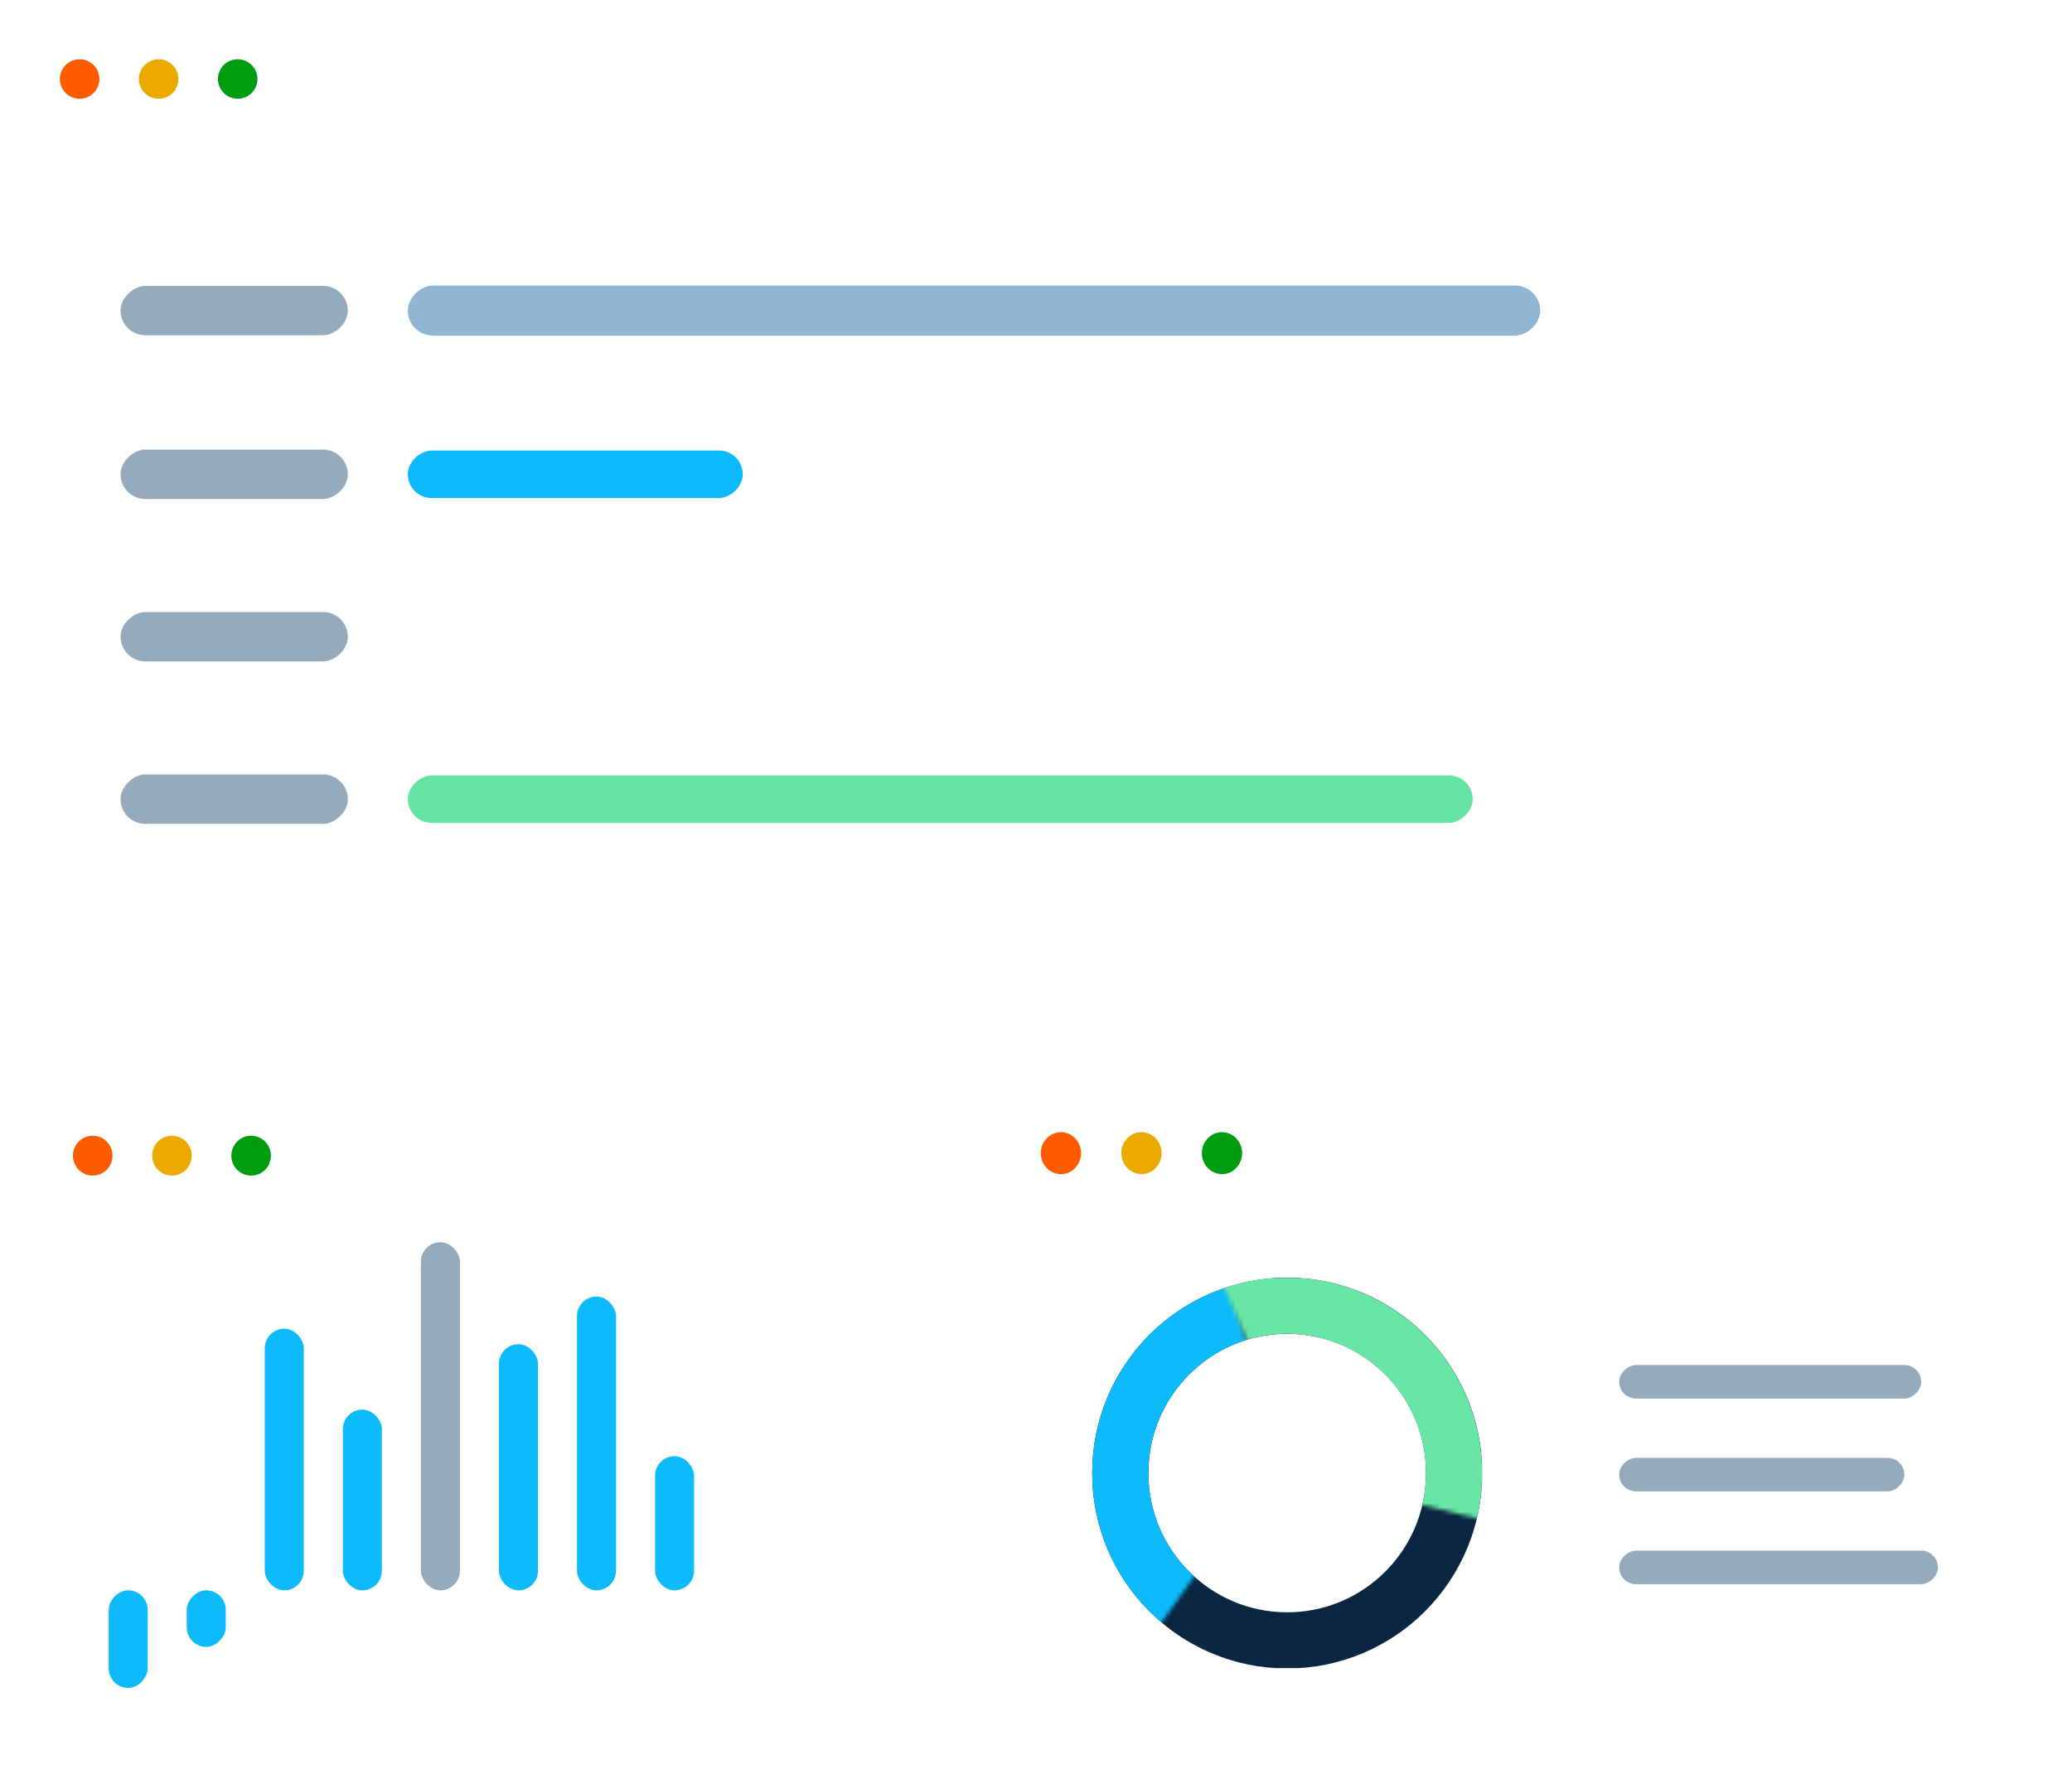 <svg width="494" height="423" viewBox="0 0 494 423" fill="none" xmlns="http://www.w3.org/2000/svg">
<g clip-path="url(#clip0_76_575)">
<g filter="url(#filter0_b_76_575)">
<rect x="232.041" y="257.665" width="261.959" height="165.335" rx="14.132" fill="white" fill-opacity="0.2"/>
<rect x="458.041" y="325.532" width="8" height="72" rx="4" transform="rotate(90 458.041 325.532)" fill="#95ABBC"/>
<rect x="454.041" y="347.665" width="8" height="68" rx="4" transform="rotate(90 454.041 347.665)" fill="#95ABBC"/>
<rect x="462.041" y="369.798" width="8" height="76" rx="4" transform="rotate(90 462.041 369.798)" fill="#95ABBC"/>
<g clip-path="url(#clip1_76_575)">
<path d="M346.686 351.295C346.686 373.346 328.854 391.197 306.888 391.197C284.922 391.197 267.09 373.346 267.09 351.295C267.09 329.243 284.922 311.393 306.888 311.393C328.854 311.393 346.686 329.243 346.686 351.295Z" stroke="#0A2640" stroke-width="13.393"/>
<mask id="mask0_76_575" style="mask-type:alpha" maskUnits="userSpaceOnUse" x="232" y="287" width="74" height="122">
<path d="M305.405 346.998L287.269 287.841L232.365 357.573L261.548 408.468L305.405 346.998Z" fill="#C4C4C4"/>
</mask>
<g mask="url(#mask0_76_575)">
<path d="M346.687 351.294C346.687 373.345 328.855 391.196 306.889 391.196C284.923 391.196 267.091 373.345 267.091 351.294C267.091 329.242 284.923 311.392 306.889 311.392C328.855 311.392 346.687 329.242 346.687 351.294Z" stroke="#0DBBFC" stroke-width="13.393"/>
</g>
<mask id="mask1_76_575" style="mask-type:alpha" maskUnits="userSpaceOnUse" x="281" y="282" width="91" height="85">
<path d="M311.544 352.182L371.54 366.872L339.835 283.913L281.272 282.96L311.544 352.182Z" fill="#C4C4C4"/>
</mask>
<g mask="url(#mask1_76_575)">
<path d="M286.489 385.534C267.597 374.248 261.396 349.762 272.643 330.84C283.889 311.919 308.321 305.731 327.214 317.017C346.106 328.302 352.306 352.789 341.06 371.71C329.814 390.631 305.381 396.819 286.489 385.534Z" stroke="#69E6A6" stroke-width="13.393"/>
</g>
</g>
</g>
<ellipse cx="252.942" cy="275" rx="4.8" ry="5" fill="#FC5B00"/>
<ellipse cx="272.142" cy="275" rx="4.8" ry="5" fill="#ECAA00"/>
<ellipse cx="291.342" cy="275" rx="4.8" ry="5" fill="#009D10"/>
<g filter="url(#filter1_b_76_575)">
<g clip-path="url(#clip2_76_575)">
<rect x="0.142" width="493.858" height="231.898" rx="15.03" fill="white" fill-opacity="0.18"/>
<rect x="82.922" y="68.181" width="11.777" height="54.174" rx="5.888" transform="rotate(90 82.922 68.181)" fill="#95ABBC"/>
<rect x="367.207" y="68.109" width="11.92" height="269.981" rx="5.96" transform="rotate(90 367.207 68.109)" fill="#8FB6D5"/>
<path d="M384.909 70.306C385.685 70.306 386.3 70.487 386.754 70.847C387.208 71.208 387.435 71.707 387.435 72.343C387.435 72.762 387.305 73.144 387.045 73.49C386.785 73.835 386.37 74.15 385.8 74.433C386.49 74.763 386.981 75.11 387.272 75.475C387.563 75.835 387.709 76.254 387.709 76.732C387.709 77.438 387.462 78.002 386.97 78.425C386.477 78.844 385.802 79.054 384.944 79.054C384.036 79.054 383.338 78.856 382.849 78.46C382.36 78.061 382.116 77.496 382.116 76.767C382.116 75.793 382.709 75.034 383.897 74.491C383.361 74.188 382.977 73.862 382.744 73.513C382.511 73.16 382.395 72.766 382.395 72.332C382.395 71.715 382.622 71.224 383.076 70.859C383.534 70.49 384.145 70.306 384.909 70.306ZM383.07 76.79C383.07 77.255 383.231 77.618 383.553 77.878C383.879 78.138 384.335 78.268 384.921 78.268C385.499 78.268 385.949 78.132 386.271 77.861C386.593 77.589 386.754 77.217 386.754 76.743C386.754 76.367 386.603 76.033 386.3 75.742C385.998 75.447 385.47 75.162 384.717 74.887C384.139 75.135 383.72 75.41 383.46 75.713C383.2 76.012 383.07 76.371 383.07 76.79ZM384.898 71.092C384.413 71.092 384.032 71.208 383.757 71.441C383.481 71.674 383.344 71.984 383.344 72.372C383.344 72.729 383.458 73.036 383.687 73.292C383.916 73.548 384.339 73.804 384.956 74.06C385.511 73.827 385.903 73.577 386.132 73.309C386.364 73.042 386.481 72.729 386.481 72.372C386.481 71.981 386.339 71.67 386.056 71.441C385.776 71.208 385.39 71.092 384.898 71.092ZM394.553 74.671C394.553 76.142 394.32 77.24 393.855 77.966C393.393 78.691 392.685 79.054 391.731 79.054C390.815 79.054 390.118 78.683 389.641 77.942C389.164 77.197 388.925 76.107 388.925 74.671C388.925 73.189 389.156 72.089 389.618 71.371C390.08 70.653 390.784 70.295 391.731 70.295C392.654 70.295 393.354 70.669 393.832 71.418C394.313 72.167 394.553 73.251 394.553 74.671ZM389.903 74.671C389.903 75.909 390.048 76.811 390.339 77.378C390.631 77.94 391.094 78.222 391.731 78.222C392.375 78.222 392.84 77.936 393.127 77.366C393.418 76.792 393.564 75.894 393.564 74.671C393.564 73.449 393.418 72.555 393.127 71.988C392.84 71.418 392.375 71.133 391.731 71.133C391.094 71.133 390.631 71.414 390.339 71.977C390.048 72.535 389.903 73.434 389.903 74.671ZM396.561 72.966C396.561 73.626 396.633 74.12 396.777 74.45C396.92 74.78 397.153 74.945 397.475 74.945C398.111 74.945 398.43 74.285 398.43 72.966C398.43 71.654 398.111 70.999 397.475 70.999C397.153 70.999 396.92 71.162 396.777 71.488C396.633 71.814 396.561 72.306 396.561 72.966ZM399.227 72.966C399.227 73.851 399.077 74.52 398.779 74.974C398.484 75.424 398.049 75.649 397.475 75.649C396.932 75.649 396.509 75.418 396.206 74.957C395.907 74.495 395.758 73.831 395.758 72.966C395.758 72.085 395.902 71.422 396.189 70.975C396.48 70.529 396.909 70.306 397.475 70.306C398.038 70.306 398.47 70.537 398.773 70.999C399.076 71.46 399.227 72.116 399.227 72.966ZM401.683 76.377C401.683 77.04 401.755 77.537 401.898 77.867C402.042 78.192 402.277 78.356 402.603 78.356C402.928 78.356 403.169 78.195 403.324 77.872C403.479 77.546 403.557 77.048 403.557 76.377C403.557 75.713 403.479 75.222 403.324 74.904C403.169 74.582 402.928 74.421 402.603 74.421C402.277 74.421 402.042 74.582 401.898 74.904C401.755 75.222 401.683 75.713 401.683 76.377ZM404.354 76.377C404.354 77.257 404.205 77.925 403.906 78.379C403.611 78.829 403.177 79.054 402.603 79.054C402.052 79.054 401.627 78.823 401.328 78.361C401.033 77.9 400.886 77.238 400.886 76.377C400.886 75.496 401.029 74.832 401.316 74.386C401.607 73.94 402.036 73.717 402.603 73.717C403.154 73.717 403.582 73.946 403.889 74.404C404.199 74.858 404.354 75.515 404.354 76.377ZM402.853 70.428L398.133 78.938H397.277L401.997 70.428H402.853Z" fill="white"/>
<rect x="82.922" y="107.218" width="11.777" height="54.174" rx="5.888" transform="rotate(90 82.922 107.218)" fill="#95ABBC"/>
<rect x="177.088" y="107.444" width="11.324" height="79.862" rx="5.662" transform="rotate(90 177.088 107.444)" fill="#0DBBFC"/>
<path d="M197.246 110.766C197.246 111.309 197.093 111.753 196.787 112.098C196.484 112.444 196.053 112.675 195.495 112.791V112.838C196.178 112.923 196.684 113.14 197.014 113.489C197.343 113.839 197.508 114.296 197.508 114.863C197.508 115.674 197.227 116.299 196.664 116.737C196.102 117.172 195.303 117.389 194.267 117.389C193.816 117.389 193.403 117.354 193.027 117.284C192.654 117.218 192.292 117.1 191.939 116.929V116.009C192.307 116.192 192.699 116.332 193.114 116.429C193.533 116.522 193.929 116.568 194.301 116.568C195.772 116.568 196.507 115.992 196.507 114.84C196.507 113.808 195.696 113.291 194.075 113.291H193.236V112.459H194.086C194.75 112.459 195.275 112.314 195.663 112.023C196.051 111.728 196.245 111.32 196.245 110.8C196.245 110.385 196.102 110.059 195.815 109.823C195.531 109.586 195.145 109.468 194.657 109.468C194.284 109.468 193.933 109.518 193.603 109.619C193.273 109.72 192.897 109.906 192.474 110.178L191.985 109.526C192.334 109.25 192.736 109.035 193.19 108.88C193.648 108.721 194.129 108.641 194.633 108.641C195.46 108.641 196.102 108.831 196.56 109.212C197.018 109.588 197.246 110.106 197.246 110.766ZM204.434 113.006C204.434 114.477 204.202 115.575 203.736 116.3C203.274 117.026 202.566 117.389 201.612 117.389C200.696 117.389 199.999 117.018 199.522 116.277C199.045 115.532 198.806 114.442 198.806 113.006C198.806 111.524 199.037 110.424 199.499 109.706C199.961 108.988 200.665 108.63 201.612 108.63C202.535 108.63 203.235 109.004 203.713 109.753C204.194 110.502 204.434 111.586 204.434 113.006ZM199.784 113.006C199.784 114.244 199.93 115.146 200.221 115.713C200.512 116.275 200.975 116.557 201.612 116.557C202.256 116.557 202.721 116.271 203.008 115.701C203.299 115.127 203.445 114.229 203.445 113.006C203.445 111.784 203.299 110.89 203.008 110.323C202.721 109.753 202.256 109.468 201.612 109.468C200.975 109.468 200.512 109.749 200.221 110.312C199.93 110.87 199.784 111.769 199.784 113.006ZM206.442 111.301C206.442 111.961 206.514 112.455 206.658 112.785C206.801 113.115 207.034 113.28 207.356 113.28C207.992 113.28 208.311 112.62 208.311 111.301C208.311 109.99 207.992 109.334 207.356 109.334C207.034 109.334 206.801 109.497 206.658 109.823C206.514 110.149 206.442 110.641 206.442 111.301ZM209.108 111.301C209.108 112.186 208.959 112.855 208.66 113.309C208.365 113.759 207.93 113.984 207.356 113.984C206.813 113.984 206.39 113.753 206.087 113.291C205.789 112.83 205.639 112.166 205.639 111.301C205.639 110.42 205.783 109.757 206.07 109.31C206.361 108.864 206.79 108.641 207.356 108.641C207.919 108.641 208.351 108.872 208.654 109.334C208.957 109.795 209.108 110.451 209.108 111.301ZM211.564 114.712C211.564 115.375 211.636 115.872 211.779 116.202C211.923 116.527 212.158 116.69 212.484 116.69C212.81 116.69 213.05 116.529 213.205 116.207C213.361 115.881 213.438 115.383 213.438 114.712C213.438 114.048 213.361 113.557 213.205 113.239C213.05 112.917 212.81 112.756 212.484 112.756C212.158 112.756 211.923 112.917 211.779 113.239C211.636 113.557 211.564 114.048 211.564 114.712ZM214.236 114.712C214.236 115.592 214.086 116.26 213.787 116.714C213.492 117.164 213.058 117.389 212.484 117.389C211.933 117.389 211.508 117.158 211.209 116.696C210.914 116.235 210.767 115.573 210.767 114.712C210.767 113.831 210.91 113.167 211.197 112.721C211.488 112.275 211.917 112.052 212.484 112.052C213.035 112.052 213.463 112.281 213.77 112.739C214.08 113.193 214.236 113.85 214.236 114.712ZM212.734 108.763L208.014 117.272H207.158L211.878 108.763H212.734Z" fill="white"/>
<rect x="82.922" y="145.957" width="11.777" height="54.174" rx="5.888" transform="rotate(90 82.922 145.957)" fill="#95ABBC"/>
<rect x="414.885" y="145.886" width="11.92" height="317.66" rx="5.96" transform="rotate(90 414.885 145.886)" fill="white"/>
<path d="M433.35 156.012H432.408V149.947C432.408 149.443 432.423 148.965 432.454 148.515C432.373 148.597 432.282 148.682 432.181 148.771C432.08 148.861 431.618 149.239 430.795 149.906L430.283 149.243L432.536 147.503H433.35V156.012ZM442.232 151.746C442.232 153.216 441.999 154.314 441.534 155.04C441.072 155.765 440.364 156.128 439.409 156.128C438.494 156.128 437.797 155.758 437.32 155.016C436.843 154.271 436.604 153.181 436.604 151.746C436.604 150.263 436.835 149.163 437.297 148.446C437.758 147.728 438.463 147.369 439.409 147.369C440.333 147.369 441.033 147.743 441.51 148.492C441.991 149.241 442.232 150.325 442.232 151.746ZM437.582 151.746C437.582 152.983 437.727 153.885 438.018 154.452C438.309 155.015 438.773 155.296 439.409 155.296C440.053 155.296 440.519 155.011 440.806 154.44C441.097 153.866 441.243 152.968 441.243 151.746C441.243 150.523 441.097 149.629 440.806 149.062C440.519 148.492 440.053 148.207 439.409 148.207C438.773 148.207 438.309 148.488 438.018 149.051C437.727 149.61 437.582 150.508 437.582 151.746ZM449.053 151.746C449.053 153.216 448.82 154.314 448.355 155.04C447.893 155.765 447.185 156.128 446.231 156.128C445.315 156.128 444.618 155.758 444.141 155.016C443.664 154.271 443.425 153.181 443.425 151.746C443.425 150.263 443.656 149.163 444.118 148.446C444.58 147.728 445.284 147.369 446.231 147.369C447.154 147.369 447.854 147.743 448.332 148.492C448.813 149.241 449.053 150.325 449.053 151.746ZM444.403 151.746C444.403 152.983 444.548 153.885 444.839 154.452C445.13 155.015 445.594 155.296 446.231 155.296C446.875 155.296 447.34 155.011 447.627 154.44C447.918 153.866 448.064 152.968 448.064 151.746C448.064 150.523 447.918 149.629 447.627 149.062C447.34 148.492 446.875 148.207 446.231 148.207C445.594 148.207 445.13 148.488 444.839 149.051C444.548 149.61 444.403 150.508 444.403 151.746ZM451.061 150.04C451.061 150.7 451.133 151.195 451.277 151.524C451.42 151.854 451.653 152.019 451.975 152.019C452.611 152.019 452.93 151.359 452.93 150.04C452.93 148.729 452.611 148.073 451.975 148.073C451.653 148.073 451.42 148.236 451.277 148.562C451.133 148.888 451.061 149.381 451.061 150.04ZM453.727 150.04C453.727 150.925 453.577 151.594 453.279 152.048C452.984 152.498 452.549 152.723 451.975 152.723C451.432 152.723 451.009 152.492 450.706 152.031C450.407 151.569 450.258 150.906 450.258 150.04C450.258 149.159 450.402 148.496 450.689 148.05C450.98 147.604 451.409 147.38 451.975 147.38C452.538 147.38 452.97 147.611 453.273 148.073C453.576 148.535 453.727 149.19 453.727 150.04ZM456.183 153.451C456.183 154.114 456.255 154.611 456.398 154.941C456.542 155.267 456.777 155.43 457.103 155.43C457.428 155.43 457.669 155.269 457.824 154.947C457.979 154.621 458.057 154.122 458.057 153.451C458.057 152.787 457.979 152.297 457.824 151.978C457.669 151.656 457.428 151.495 457.103 151.495C456.777 151.495 456.542 151.656 456.398 151.978C456.255 152.297 456.183 152.787 456.183 153.451ZM458.854 153.451C458.854 154.332 458.705 154.999 458.406 155.453C458.111 155.903 457.677 156.128 457.103 156.128C456.552 156.128 456.127 155.897 455.828 155.436C455.533 154.974 455.386 154.312 455.386 153.451C455.386 152.57 455.529 151.907 455.816 151.46C456.107 151.014 456.536 150.791 457.103 150.791C457.654 150.791 458.082 151.02 458.389 151.478C458.699 151.932 458.854 152.589 458.854 153.451ZM457.353 147.503L452.633 156.012H451.777L456.497 147.503H457.353Z" fill="white"/>
<rect x="82.922" y="184.695" width="11.777" height="54.174" rx="5.888" transform="rotate(90 82.922 184.695)" fill="#95ABBC"/>
<rect x="351.115" y="184.922" width="11.324" height="253.889" rx="5.662" transform="rotate(90 351.115 184.922)" fill="#65E4A3"/>
<path d="M367.078 194.75L370.605 187.131H365.966V186.241H371.629V187.015L368.148 194.75H367.078ZM375.482 189.553C376.378 189.553 377.082 189.776 377.595 190.222C378.111 190.664 378.369 191.271 378.369 192.044C378.369 192.924 378.087 193.615 377.525 194.116C376.966 194.616 376.194 194.866 375.208 194.866C374.25 194.866 373.518 194.713 373.014 194.407V193.475C373.286 193.65 373.623 193.788 374.027 193.889C374.43 193.986 374.828 194.034 375.22 194.034C375.903 194.034 376.432 193.873 376.809 193.551C377.189 193.229 377.379 192.763 377.379 192.154C377.379 190.967 376.652 190.373 375.197 190.373C374.828 190.373 374.335 190.43 373.718 190.542L373.218 190.222L373.538 186.241H377.769V187.131H374.364L374.149 189.686C374.595 189.597 375.039 189.553 375.482 189.553ZM380.47 188.779C380.47 189.438 380.541 189.933 380.685 190.263C380.829 190.592 381.061 190.757 381.383 190.757C382.02 190.757 382.338 190.098 382.338 188.779C382.338 187.467 382.02 186.811 381.383 186.811C381.061 186.811 380.829 186.974 380.685 187.3C380.541 187.626 380.47 188.119 380.47 188.779ZM383.135 188.779C383.135 189.663 382.986 190.333 382.687 190.786C382.392 191.237 381.958 191.462 381.383 191.462C380.84 191.462 380.417 191.231 380.115 190.769C379.816 190.307 379.667 189.644 379.667 188.779C379.667 187.898 379.81 187.234 380.097 186.788C380.388 186.342 380.817 186.119 381.383 186.119C381.946 186.119 382.379 186.35 382.681 186.811C382.984 187.273 383.135 187.929 383.135 188.779ZM385.591 192.189C385.591 192.853 385.663 193.349 385.807 193.679C385.95 194.005 386.185 194.168 386.511 194.168C386.837 194.168 387.078 194.007 387.233 193.685C387.388 193.359 387.466 192.86 387.466 192.189C387.466 191.526 387.388 191.035 387.233 190.717C387.078 190.395 386.837 190.234 386.511 190.234C386.185 190.234 385.95 190.395 385.807 190.717C385.663 191.035 385.591 191.526 385.591 192.189ZM388.263 192.189C388.263 193.07 388.113 193.737 387.815 194.191C387.52 194.641 387.085 194.866 386.511 194.866C385.96 194.866 385.535 194.636 385.236 194.174C384.942 193.712 384.794 193.051 384.794 192.189C384.794 191.308 384.938 190.645 385.225 190.199C385.516 189.752 385.945 189.529 386.511 189.529C387.062 189.529 387.491 189.758 387.797 190.216C388.108 190.67 388.263 191.328 388.263 192.189ZM386.761 186.241L382.041 194.75H381.186L385.906 186.241H386.761Z" fill="white"/>
<circle cx="18.985" cy="18.843" r="4.711" fill="#FC5B00"/>
<circle cx="37.828" cy="18.843" r="4.711" fill="#ECAA00"/>
<circle cx="56.671" cy="18.843" r="4.711" fill="#009D10"/>
</g>
</g>
<g filter="url(#filter2_b_76_575)">
<rect x="1.216" y="257.665" width="192.175" height="165.335" rx="15.03" fill="white" fill-opacity="0.18"/>
</g>
<ellipse cx="22.113" cy="275.601" rx="4.72" ry="4.758" fill="#FC5B00"/>
<ellipse cx="40.993" cy="275.601" rx="4.72" ry="4.758" fill="#ECAA00"/>
<ellipse cx="59.873" cy="275.601" rx="4.72" ry="4.758" fill="#009D10"/>
<rect width="9.305" height="23.267" rx="4.652" transform="matrix(1 0 0 -1 25.909 402.528)" fill="#0DBBFC"/>
<rect width="9.305" height="13.484" rx="4.652" transform="matrix(1 0 0 -1 44.518 392.745)" fill="#0DBBFC"/>
<rect x="63.127" y="316.864" width="9.305" height="62.397" rx="4.652" fill="#0DBBFC"/>
<rect x="81.736" y="336.165" width="9.305" height="43.096" rx="4.652" fill="#0DBBFC"/>
<rect x="100.345" y="296.241" width="9.305" height="83.02" rx="4.652" fill="#95ABBC"/>
<rect x="118.954" y="320.565" width="9.305" height="58.696" rx="4.652" fill="#0DBBFC"/>
<rect x="137.563" y="309.196" width="9.305" height="70.065" rx="4.652" fill="#0DBBFC"/>
<rect x="156.173" y="347.27" width="9.305" height="31.992" rx="4.652" fill="#0DBBFC"/>
</g>
<defs>
<filter id="filter0_b_76_575" x="98.914" y="124.538" width="528.213" height="431.589" filterUnits="userSpaceOnUse" color-interpolation-filters="sRGB">
<feFlood flood-opacity="0" result="BackgroundImageFix"/>
<feGaussianBlur in="BackgroundImageFix" stdDeviation="66.564"/>
<feComposite in2="SourceAlpha" operator="in" result="effect1_backgroundBlur_76_575"/>
<feBlend mode="normal" in="SourceGraphic" in2="effect1_backgroundBlur_76_575" result="shape"/>
</filter>
<filter id="filter1_b_76_575" x="-68.569" y="-68.711" width="631.279" height="369.32" filterUnits="userSpaceOnUse" color-interpolation-filters="sRGB">
<feFlood flood-opacity="0" result="BackgroundImageFix"/>
<feGaussianBlur in="BackgroundImageFix" stdDeviation="34.355"/>
<feComposite in2="SourceAlpha" operator="in" result="effect1_backgroundBlur_76_575"/>
<feBlend mode="normal" in="SourceGraphic" in2="effect1_backgroundBlur_76_575" result="shape"/>
</filter>
<filter id="filter2_b_76_575" x="-67.495" y="188.954" width="329.596" height="302.756" filterUnits="userSpaceOnUse" color-interpolation-filters="sRGB">
<feFlood flood-opacity="0" result="BackgroundImageFix"/>
<feGaussianBlur in="BackgroundImageFix" stdDeviation="34.355"/>
<feComposite in2="SourceAlpha" operator="in" result="effect1_backgroundBlur_76_575"/>
<feBlend mode="normal" in="SourceGraphic" in2="effect1_backgroundBlur_76_575" result="shape"/>
</filter>
<clipPath id="clip0_76_575">
<rect width="493.858" height="423" fill="white" transform="translate(0.142)"/>
</clipPath>
<clipPath id="clip1_76_575">
<rect width="93.038" height="93.038" fill="white" transform="translate(260.305 304.772)"/>
</clipPath>
<clipPath id="clip2_76_575">
<rect x="0.142" width="493.858" height="231.898" rx="15.03" fill="white"/>
</clipPath>
</defs>
</svg>
